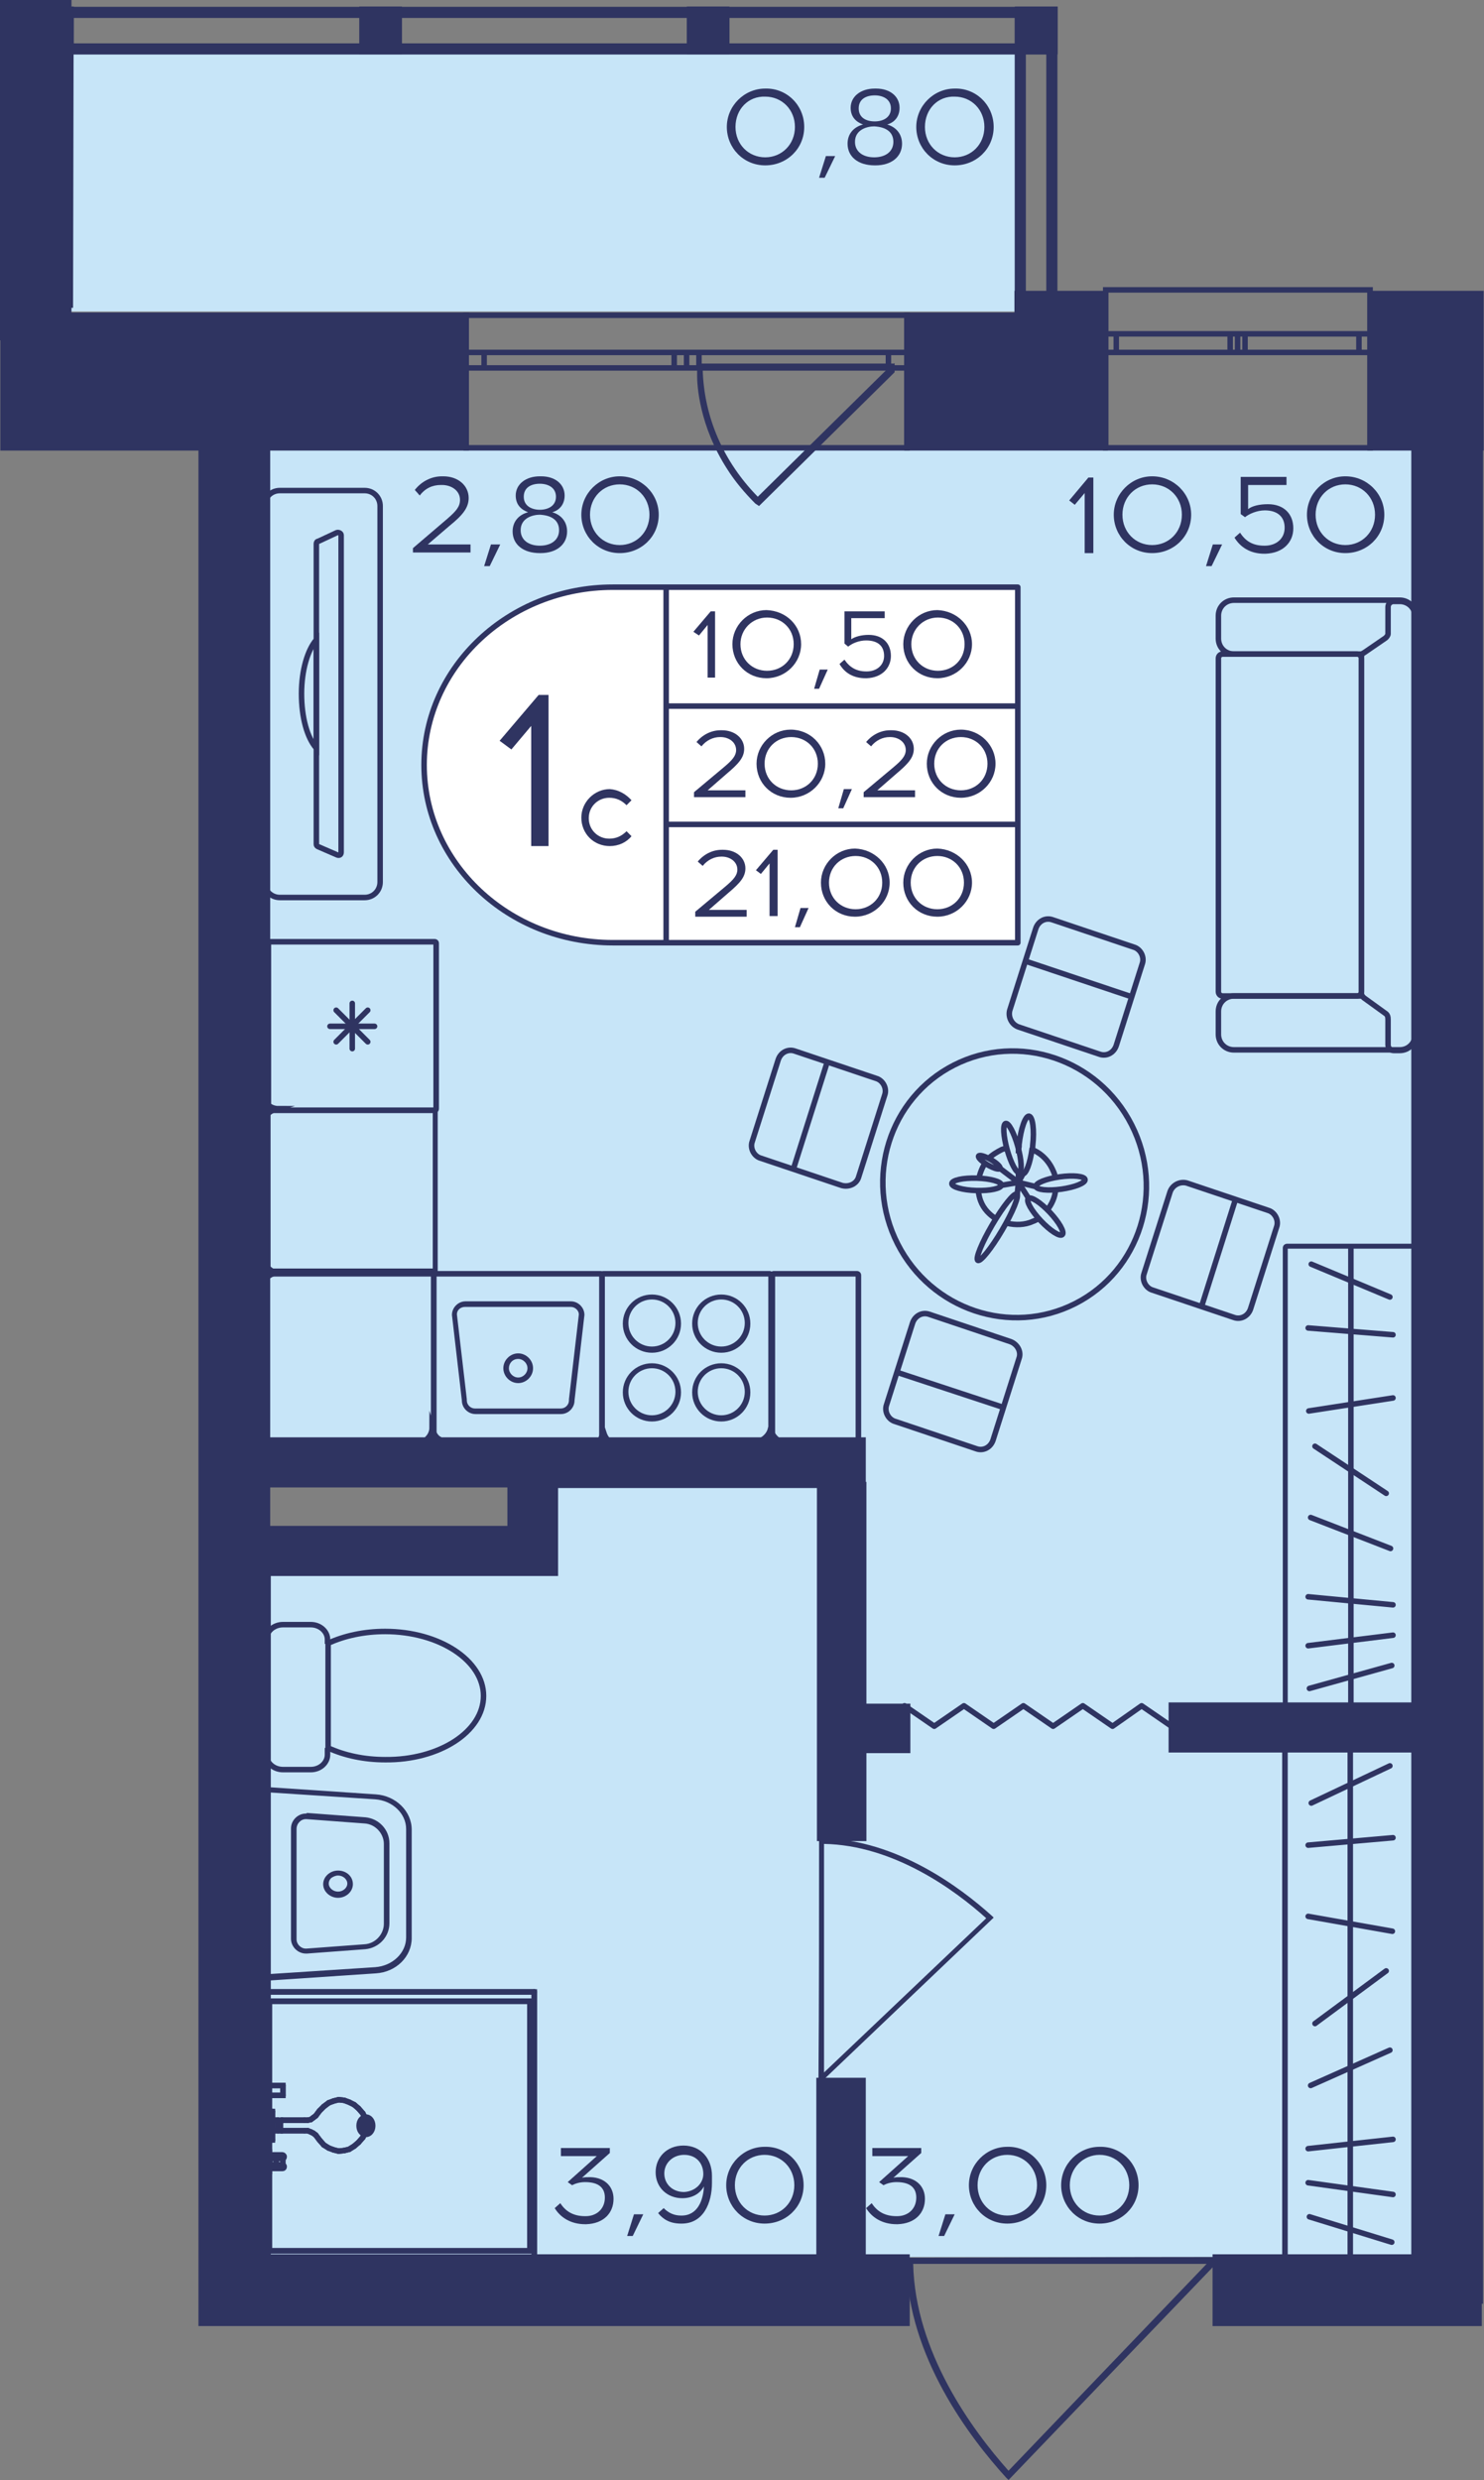 <?xml version="1.0" encoding="utf-8"?>
<!-- Generator: Adobe Illustrator 22.1.0, SVG Export Plug-In . SVG Version: 6.00 Build 0)  -->
<svg version="1.1" id="Слой_1" xmlns="http://www.w3.org/2000/svg" xmlns:xlink="http://www.w3.org/1999/xlink" x="0px" y="0px"
	 viewBox="0 0 239.7 400.4" style="enable-background:new 0 0 239.7 400.4;" xml:space="preserve">
<rect x="0" y="0" width="239.7" height="400.4" fill="#808080" stroke="none"/>
<path style="fill:#C7E5F8;" d="M39.6,364.4h188.8c0-97.4,0-194.7,0-292.1c-62.9,0-125.9,0-188.8,0c0,54.5,0,109,0,163.5
	c15.4,0.1,30.9,0.2,46.3,0.3c0,4.7,0,9.5,0,14.2c-15.4,0-30.9,0-46.3,0C39.6,288.4,39.6,326.4,39.6,364.4z"/>
<rect x="7.3" y="7.3" style="fill:#C7E5F8;" width="157.6" height="43"/>
<g>
	<path style="fill:none;stroke:#2F3461;stroke-width:0.89;stroke-miterlimit:10;" d="M221.3,46.8l-42.7,0v25.5l42.7,0V46.8z
		 M178.5,46.8l42.7,0 M178.5,72.3l42.7,0 M178.5,53.9h1.8v3h-1.8V53.9z M199.9,56.9h-1.2v-3h1.2V56.9z M180.3,53.9h18.4v3h-18.4
		V53.9z M199.9,53.9h1.2v3h-1.2V53.9z M221.3,56.9h-1.8v-3h1.8V56.9z M201.1,53.9h18.4v3h-18.4V53.9z M178.5,53.9h1.8 M180.3,53.9v3
		 M180.3,56.9h-1.8 M199.9,56.9h-1.2 M198.7,56.9v-3 M198.7,53.9h1.2 M180.3,53.9h18.4 M198.7,56.9h-18.4 M199.9,53.9h1.2
		 M201.1,53.9v3 M201.1,56.9h-1.2 M221.3,56.9h-1.8 M219.5,56.9v-3 M219.5,53.9h1.8 M201.1,53.9h18.4 M219.5,56.9h-18.4"/>
</g>
<g>
	<path style="fill:none;stroke:#2F3461;stroke-width:0.89;stroke-miterlimit:10;" d="M146.5,50.9l-71.2,0v21.4h71.2V50.9z
		 M75.2,50.9l71.2,0 M75.2,72.3h71.2 M75.2,56.9h3v2.5h-3V56.9z M110.9,59.4h-2v-2.5h2V59.4z M78.2,56.9h30.7v2.5H78.2V56.9z
		 M110.9,56.9h2v2.5h-2V56.9z M146.5,59.4h-3v-2.5h3V59.4z M112.9,56.9h30.6v2.5l-30.6,0V56.9z M75.2,56.9h3 M78.2,56.9v2.5
		 M78.2,59.4h-3 M110.9,59.4h-2 M108.9,59.4v-2.5 M108.9,56.9h2 M78.2,56.9h30.7 M108.9,59.4H78.2 M110.9,56.9h2 M112.9,56.9v2.5
		 M112.9,59.4h-2 M146.5,59.4h-3 M143.5,59.4v-2.5 M143.5,56.9h3 M112.9,56.9h30.6 M143.5,59.4l-30.6,0"/>
</g>
<g>
	
		<rect x="163.8" y="1.1" transform="matrix(-1 -3.384465e-07 3.384465e-07 -1 334.633 9.849)" style="fill:#2F3461;" width="6.9" height="7.7"/>
	
		<rect x="5" y="1.1" transform="matrix(-1 -3.384455e-07 3.384455e-07 -1 16.924 9.849)" style="fill:#2F3461;" width="6.9" height="7.7"/>
	
		<rect x="57.9" y="1.1" transform="matrix(-1 -3.384447e-07 3.384447e-07 -1 122.827 9.849)" style="fill:#2F3461;" width="6.9" height="7.7"/>
	
		<rect x="110.9" y="1.1" transform="matrix(-1 -3.384456e-07 3.384456e-07 -1 228.73 9.849)" style="fill:#2F3461;" width="6.9" height="7.7"/>
	<g>
		<path style="fill:#2F3461;" d="M169,2.9l0,45h-3.3l0-45H169 M170.8,1.1h-6.9l0,48.6h6.9L170.8,1.1L170.8,1.1z"/>
	</g>
	<g>
		<path style="fill:#2F3461;" d="M10.1,2.9l0,45H6.7l0-45H10.1 M11.9,1.1H4.9l0,48.6h6.9L11.9,1.1L11.9,1.1z"/>
	</g>
	<g>
		<path style="fill:#2F3461;" d="M6.8,2.9l162.2,0V7L6.8,7V2.9 M5,1.1v7.7l165.8,0V1.1L5,1.1L5,1.1z"/>
	</g>
</g>
<polyline style="fill:none;stroke:#2F3461;stroke-width:0.89;stroke-linecap:round;stroke-linejoin:round;stroke-miterlimit:10;" points="
	189.2,278.7 184.4,275.4 179.7,278.7 174.9,275.4 170.1,278.7 165.3,275.4 160.5,278.7 155.7,275.4 150.9,278.7 146.1,275.4 "/>
<path style="fill:#2F3461;" d="M146.3,364.5c0,0.3,0,0.6,0,1h0.1c0.3,15,10.2,28,16.1,34.5l0.4,0.4l33.5-34.9h0.2c0-0.4,0-0.8,0-1.1
	C179.8,364.4,163,364.5,146.3,364.5z M194.9,365.5l-32,33.4c-5.8-6.5-15.1-19.1-15.4-33.4L194.9,365.5z"/>
<path style="fill:#2F3461;" d="M132.3,296.7c0.3,0,0.5,0,0.8,0v0.1c11.8,0.3,22,7.9,27.1,12.5l0.3,0.3l-27.4,26.1v0.2
	c-0.3,0-0.6,0-0.9,0C132.3,322.8,132.3,309.8,132.3,296.7z M133.1,334.6l26.2-24.9c-5.1-4.6-15-11.8-26.2-12L133.1,334.6z"/>
<path style="fill:#2F3461;" d="M122,81.3c-1.7-1.7-3.3-3.6-4.5-5.5c-4.6-7.1-4.9-13.7-4.9-15.1c0-0.9,0-1.5,0-2c0.3,0,0.6,0,0.9,0
	h30.9l0.1-0.1c0,0.5,0,1,0,1.5l-21.9,21.6L122,81.3z M143.3,59.6h-29.8c0.2,7.8,3.4,15,8.9,20.6L143.3,59.6z"/>
<g>
	<path style="fill:none;stroke:#2F3461;stroke-width:0.89;stroke-miterlimit:10;" d="M228.6,103.1v-3.7c0-1.4-1.1-2.5-2.5-2.5h-1
		l-25.8,0c-1.4,0-2.5,1.1-2.5,2.5v3.7c0,1.4,1.1,2.5,2.5,2.5h20.8"/>
	<path style="fill:none;stroke:#2F3461;stroke-width:0.89;stroke-miterlimit:10;" d="M228.6,163.3v3.7c0,1.4-1.1,2.5-2.5,2.5h-1
		h-25.8c-1.4,0-2.5-1.1-2.5-2.5v-3.7c0-1.4,1.1-2.5,2.5-2.5H220"/>
	<path style="fill:none;stroke:#2F3461;stroke-width:0.89;stroke-miterlimit:10;" d="M196.8,160.1l0-53.8c0-0.4,0.3-0.7,0.7-0.7
		l21.7,0c0.4,0,0.7,0.3,0.7,0.7l0,53.8c0,0.4-0.3,0.7-0.7,0.7h-21.7C197.1,160.8,196.8,160.5,196.8,160.1z"/>
	<path style="fill:none;stroke:#2F3461;stroke-width:0.89;stroke-miterlimit:10;" d="M223.9,163.7l-3.6-2.6
		c-0.2-0.2-0.4-0.4-0.4-0.7l0-54.3c0-0.3,0.1-0.6,0.4-0.7l3.5-2.4c0.2-0.2,0.4-0.4,0.4-0.7v-4.3c0-0.5,0.4-0.9,0.9-0.9h1
		c1.4,0,2.5,1.1,2.5,2.5l0,67.5c0,1.4-1.1,2.5-2.5,2.5h-1c-0.5,0-0.9-0.4-0.9-0.9v-4.1C224.2,164.1,224.1,163.9,223.9,163.7z"/>
</g>
<g>
	<path style="fill:none;stroke:#2F3461;stroke-width:0.89;stroke-miterlimit:10;" d="M45.2,144.9h13.7c1.4,0,2.5-1.1,2.5-2.5
		l0-60.7c0-1.4-1.1-2.5-2.5-2.5l-13.7,0c-1.4,0-2.5,1.1-2.5,2.5l0,60.7C42.7,143.8,43.8,144.9,45.2,144.9z M51.1,87.8
		c0-0.2,0.1-0.4,0.3-0.4l3-1.4c0.3-0.1,0.7,0.1,0.7,0.4c0,2.2,0,8.9,0,16.9l0,17.4c0,8,0,14.8,0,16.9c0,0.4-0.3,0.6-0.7,0.4l-3-1.3
		c-0.2-0.1-0.3-0.2-0.3-0.4L51.1,87.8z"/>
	<g>
		<path style="fill:none;stroke:#2F3461;stroke-width:0.89;stroke-miterlimit:10;" d="M48.7,112c0-3.8,1-7.1,2.4-8.7l0,17.5
			C49.6,119.1,48.7,115.8,48.7,112z"/>
	</g>
</g>
<g>
	<g>
		<g>
			<path style="fill:#2F3461;" d="M228.3,201.6V275H208v-73.4H228.3 M228.5,200.8h-20.6c-0.4,0-0.7,0.3-0.7,0.7v73.7
				c0,0.4,0.3,0.7,0.7,0.7h20.6c0.4,0,0.7-0.3,0.7-0.7v-73.7C229.2,201.1,228.9,200.8,228.5,200.8L228.5,200.8z"/>
		</g>
	</g>
	<line style="fill:none;stroke:#2F3461;stroke-width:0.89;stroke-miterlimit:10;" x1="218.2" y1="201.1" x2="218.2" y2="275.7"/>
	
		<line style="fill:none;stroke:#2F3461;stroke-width:0.89;stroke-linecap:round;stroke-miterlimit:10;" x1="211.3" y1="214.4" x2="225" y2="215.5"/>
	
		<line style="fill:none;stroke:#2F3461;stroke-width:0.89;stroke-linecap:round;stroke-miterlimit:10;" x1="211.4" y1="227.8" x2="225" y2="225.7"/>
	
		<line style="fill:none;stroke:#2F3461;stroke-width:0.89;stroke-linecap:round;stroke-miterlimit:10;" x1="211.5" y1="272.6" x2="224.8" y2="268.9"/>
	
		<line style="fill:none;stroke:#2F3461;stroke-width:0.89;stroke-linecap:round;stroke-miterlimit:10;" x1="212.4" y1="233.5" x2="223.9" y2="241.1"/>
	
		<line style="fill:none;stroke:#2F3461;stroke-width:0.89;stroke-linecap:round;stroke-miterlimit:10;" x1="211.7" y1="245" x2="224.6" y2="250"/>
	
		<line style="fill:none;stroke:#2F3461;stroke-width:0.89;stroke-linecap:round;stroke-miterlimit:10;" x1="211.3" y1="257.8" x2="225" y2="259.1"/>
	
		<line style="fill:none;stroke:#2F3461;stroke-width:0.89;stroke-linecap:round;stroke-miterlimit:10;" x1="211.3" y1="265.7" x2="225" y2="264"/>
	
		<line style="fill:none;stroke:#2F3461;stroke-width:0.89;stroke-linecap:round;stroke-miterlimit:10;" x1="211.8" y1="204.1" x2="224.5" y2="209.4"/>
</g>
<g>
	
		<ellipse transform="matrix(0.891 -0.454 0.454 0.891 -68.956 95.261)" style="fill:none;stroke:#2F3461;stroke-width:0.89;stroke-miterlimit:10;" cx="163.9" cy="191.2" rx="21.2" ry="21.6"/>
	<g>
		<g>
			<path style="fill:none;stroke:#2F3461;stroke-width:0.89;stroke-miterlimit:10;" d="M164.5,165.8l13.1,4.4
				c1.1,0.4,2.3-0.2,2.7-1.4l4.2-13.2c0.4-1.1-0.3-2.4-1.4-2.7l-13.1-4.4c-1.1-0.4-2.3,0.2-2.7,1.4l-4.2,13.2
				C162.8,164.2,163.4,165.4,164.5,165.8z"/>
			<line style="fill:none;stroke:#2F3461;stroke-width:0.89;stroke-miterlimit:10;" x1="183" y1="161" x2="165.4" y2="155.1"/>
		</g>
	</g>
	<g>
		<g>
			<path style="fill:none;stroke:#2F3461;stroke-width:0.89;stroke-miterlimit:10;" d="M163.2,216.6l-13.1-4.4
				c-1.1-0.4-2.3,0.2-2.7,1.4l-4.2,13.2c-0.4,1.1,0.3,2.4,1.4,2.7l13.1,4.4c1.1,0.4,2.3-0.2,2.7-1.4l4.2-13.2
				C165,218.2,164.3,217,163.2,216.6z"/>
			
				<line style="fill:none;stroke:#2F3461;stroke-width:0.89;stroke-miterlimit:10;" x1="144.7" y1="221.5" x2="162.3" y2="227.3"/>
		</g>
	</g>
	<g>
		<g>
			<path style="fill:none;stroke:#2F3461;stroke-width:0.89;stroke-miterlimit:10;" d="M138.7,190l4.2-13.2
				c0.4-1.1-0.3-2.4-1.4-2.7l-13.1-4.4c-1.1-0.4-2.3,0.2-2.7,1.4l-4.2,13.2c-0.4,1.1,0.3,2.4,1.4,2.7l13.1,4.4
				C137.2,191.7,138.4,191.1,138.7,190z"/>
			
				<line style="fill:none;stroke:#2F3461;stroke-width:0.89;stroke-miterlimit:10;" x1="133.7" y1="171.2" x2="128.1" y2="188.9"/>
		</g>
	</g>
	<g>
		<g>
			<path style="fill:none;stroke:#2F3461;stroke-width:0.89;stroke-miterlimit:10;" d="M189,192.4l-4.2,13.2
				c-0.4,1.1,0.3,2.4,1.4,2.7l13.1,4.4c1.1,0.4,2.3-0.2,2.7-1.4l4.2-13.2c0.4-1.1-0.3-2.4-1.4-2.7l-13.1-4.4
				C190.6,190.7,189.4,191.3,189,192.4z"/>
			<line style="fill:none;stroke:#2F3461;stroke-width:0.89;stroke-miterlimit:10;" x1="194" y1="211.2" x2="199.6" y2="193.5"/>
		</g>
	</g>
</g>
<g>
	<path style="fill:none;stroke:#2F3461;stroke-width:0.89;stroke-miterlimit:10;" d="M169.2,195.3c0.7-0.9,1.2-2,1.3-3.2"/>
	<path style="fill:none;stroke:#2F3461;stroke-width:0.89;stroke-miterlimit:10;" d="M167.8,196.7L167.8,196.7
		c-0.3,0.2-0.7,0.4-1,0.5c-1.3,0.6-2.8,0.6-4.1,0.3"/>
	<path style="fill:none;stroke:#2F3461;stroke-width:0.89;stroke-miterlimit:10;" d="M158.1,190.3c0.2-0.9,0.5-1.7,1-2.5l0,0"/>
	<path style="fill:none;stroke:#2F3461;stroke-width:0.89;stroke-miterlimit:10;" d="M164.3,185.1c0.1,0,0.2,0,0.3,0"/>
	<path style="fill:none;stroke:#2F3461;stroke-width:0.89;stroke-miterlimit:10;" d="M170.5,190.2c-0.1-0.4-0.2-0.8-0.4-1.2
		c-0.7-1.6-1.9-2.8-3.4-3.4"/>
	<path style="fill:none;stroke:#2F3461;stroke-width:0.89;stroke-miterlimit:10;" d="M162.4,185.4c-0.2,0.1-0.4,0.1-0.6,0.2
		c-0.8,0.4-1.6,0.9-2.2,1.5"/>
	<path style="fill:none;stroke:#2F3461;stroke-width:0.89;stroke-miterlimit:10;" d="M158,192.3c0.1,0.5,0.2,1.1,0.4,1.6
		c0.5,1.3,1.4,2.2,2.5,2.9"/>
	<g>
		<path style="fill:none;stroke:#2F3461;stroke-width:0.89;stroke-miterlimit:10;" d="M164.5,186.2c0-0.3,0-0.7,0.1-1.1
			c0-0.1,0-0.2,0-0.3c0.3-2.6,1-4.6,1.6-4.6c0.6,0.1,0.9,2.2,0.6,4.8c0,0.2,0,0.3-0.1,0.5c-0.3,2.3-1,4.1-1.5,4
			c-0.1,0-0.2-0.1-0.3-0.2c-0.1-0.1-0.2-0.3-0.2-0.6"/>
		
			<ellipse transform="matrix(0.964 -0.268 0.268 0.964 -43.644 50.501)" style="fill:none;stroke:#2F3461;stroke-width:0.89;stroke-miterlimit:10;" cx="163.4" cy="185.3" rx="0.9" ry="4.1"/>
		
			<ellipse transform="matrix(0.503 -0.864 0.864 0.503 -82.806 231.386)" style="fill:none;stroke:#2F3461;stroke-width:0.89;stroke-miterlimit:10;" cx="159.9" cy="187.7" rx="0.5" ry="2"/>
		
			<ellipse transform="matrix(0.507 -0.862 0.862 0.507 -91.44 236.523)" style="fill:none;stroke:#2F3461;stroke-width:0.89;stroke-miterlimit:10;" cx="161.1" cy="198.2" rx="6.2" ry="0.9"/>
		
			<ellipse transform="matrix(2.972692e-02 -1 1 2.972692e-02 -38.239 343.124)" style="fill:none;stroke:#2F3461;stroke-width:0.89;stroke-miterlimit:10;" cx="157.6" cy="191.3" rx="1" ry="4"/>
		
			<ellipse transform="matrix(0.99 -0.139 0.139 0.99 -24.848 25.617)" style="fill:none;stroke:#2F3461;stroke-width:0.89;stroke-miterlimit:10;" cx="171.3" cy="191.1" rx="4" ry="1"/>
		
			<ellipse transform="matrix(0.728 -0.686 0.686 0.728 -88.704 169.307)" style="fill:none;stroke:#2F3461;stroke-width:0.89;stroke-miterlimit:10;" cx="168.8" cy="196.3" rx="1" ry="4"/>
		
			<polyline style="fill:none;stroke:#2F3461;stroke-width:0.89;stroke-linecap:round;stroke-linejoin:round;stroke-miterlimit:10;" points="
			167.4,191.6 164.5,190.9 165.2,189.6 		"/>
		
			<polyline style="fill:none;stroke:#2F3461;stroke-width:0.89;stroke-linecap:round;stroke-linejoin:round;stroke-miterlimit:10;" points="
			164.5,189.2 164.5,190.9 166.1,193.4 		"/>
		
			<polyline style="fill:none;stroke:#2F3461;stroke-width:0.89;stroke-linecap:round;stroke-linejoin:round;stroke-miterlimit:10;" points="
			164.3,192.9 164.5,190.9 161.6,191.4 		"/>
		<line style="fill:none;stroke:#2F3461;stroke-width:0.89;stroke-miterlimit:10;" x1="164.5" y1="190.9" x2="161.6" y2="188.7"/>
	</g>
	<polygon style="fill:#2F3461;" points="165,189.4 164.5,189.2 164.5,190.6 165.1,189.8 	"/>
</g>
<g>
	<g>
		<g>
			<path style="fill:#2F3461;" d="M228.2,282.3v82.5H208v-82.5H228.2 M228.4,281.4h-20.6c-0.4,0-0.7,0.3-0.7,0.7V365
				c0,0.4,0.3,0.7,0.7,0.7h20.6c0.4,0,0.7-0.3,0.7-0.7v-82.9C229.1,281.7,228.8,281.4,228.4,281.4L228.4,281.4z"/>
		</g>
	</g>
	<line style="fill:none;stroke:#2F3461;stroke-width:0.89;stroke-miterlimit:10;" x1="218.1" y1="281.7" x2="218.1" y2="365.4"/>
	
		<line style="fill:none;stroke:#2F3461;stroke-width:0.89;stroke-linecap:round;stroke-miterlimit:10;" x1="225" y1="296.7" x2="211.3" y2="297.9"/>
	
		<line style="fill:none;stroke:#2F3461;stroke-width:0.89;stroke-linecap:round;stroke-miterlimit:10;" x1="224.9" y1="311.8" x2="211.3" y2="309.4"/>
	
		<line style="fill:none;stroke:#2F3461;stroke-width:0.89;stroke-linecap:round;stroke-miterlimit:10;" x1="224.8" y1="362" x2="211.5" y2="357.9"/>
	
		<line style="fill:none;stroke:#2F3461;stroke-width:0.89;stroke-linecap:round;stroke-miterlimit:10;" x1="223.9" y1="318.2" x2="212.4" y2="326.7"/>
	
		<line style="fill:none;stroke:#2F3461;stroke-width:0.89;stroke-linecap:round;stroke-miterlimit:10;" x1="224.5" y1="331" x2="211.7" y2="336.7"/>
	
		<line style="fill:none;stroke:#2F3461;stroke-width:0.89;stroke-linecap:round;stroke-miterlimit:10;" x1="225" y1="345.4" x2="211.3" y2="346.9"/>
	
		<line style="fill:none;stroke:#2F3461;stroke-width:0.89;stroke-linecap:round;stroke-miterlimit:10;" x1="225" y1="354.3" x2="211.3" y2="352.4"/>
	
		<line style="fill:none;stroke:#2F3461;stroke-width:0.89;stroke-linecap:round;stroke-miterlimit:10;" x1="224.5" y1="285.1" x2="211.8" y2="291.1"/>
</g>
<g>
	<path style="fill:#2F3461;" d="M69.7,206.1v26.2H43.3v-26.2H69.7 M69.9,205.2H43.1c-0.4,0-0.7,0.3-0.7,0.7v26.6
		c0,0.4,0.3,0.7,0.7,0.7h26.7c0.4,0,0.7-0.3,0.7-0.7v-26.6C70.6,205.5,70.3,205.2,69.9,205.2L69.9,205.2z"/>
</g>
<g>
	<path style="fill:#2F3461;" d="M138.2,206.1l0,26.2h-13v-26.2H138.2 M138.4,205.2H125c-0.4,0-0.7,0.3-0.7,0.7v26.6
		c0,0.4,0.3,0.7,0.7,0.7h13.4c0.4,0,0.7-0.3,0.7-0.7l0-26.6C139.1,205.5,138.8,205.2,138.4,205.2L138.4,205.2z"/>
</g>
<g>
	<g>
		<path style="fill:#2F3461;" d="M96.8,206.1v26.2H70.5v-26.2H96.8 M97,205.2H70.3c-0.4,0-0.7,0.3-0.7,0.7v26.6
			c0,0.4,0.3,0.7,0.7,0.7H97c0.4,0,0.7-0.3,0.7-0.7v-26.6C97.7,205.5,97.4,205.2,97,205.2L97,205.2z"/>
	</g>
	<g>
		<path style="fill:#2F3461;" d="M92.2,211c0.7,0,1.3,0.6,1.3,1.2l-1.6,13.7l0,0.1v0.1c0,0.7-0.6,1.3-1.3,1.3H76.7
			c-0.7,0-1.3-0.6-1.3-1.3V226l0-0.1l-1.6-13.7c0-0.7,0.6-1.2,1.3-1.2H92.2 M92.2,210.1h-17c-1.2,0-2.2,1-2.2,2.2l1.6,13.8
			c0,1.2,1,2.2,2.2,2.2h13.8c1.2,0,2.2-1,2.2-2.2l1.6-13.8C94.4,211.1,93.4,210.1,92.2,210.1L92.2,210.1z"/>
	</g>
	<g>
		<path style="fill:#2F3461;" d="M83.7,219.4c0.8,0,1.5,0.7,1.5,1.5c0,0.8-0.7,1.5-1.5,1.5s-1.5-0.7-1.5-1.5
			C82.2,220.1,82.8,219.4,83.7,219.4 M83.7,218.5c-1.3,0-2.4,1.1-2.4,2.4s1.1,2.4,2.4,2.4s2.4-1.1,2.4-2.4S85,218.5,83.7,218.5
			L83.7,218.5z"/>
	</g>
</g>
<g>
	<g>
		<path style="fill:#2F3461;" d="M124.1,206.1v26.2H97.7v-26.2H124.1 M124.3,205.2H97.5c-0.4,0-0.7,0.3-0.7,0.7v26.6
			c0,0.4,0.3,0.7,0.7,0.7h26.7c0.4,0,0.7-0.3,0.7-0.7v-26.6C125,205.5,124.6,205.2,124.3,205.2L124.3,205.2z"/>
	</g>
	<g>
		<g>
			<path style="fill:#2F3461;" d="M105.3,220.9c2.1,0,3.8,1.7,3.8,3.8s-1.7,3.8-3.8,3.8c-2.1,0-3.8-1.7-3.8-3.8
				S103.2,220.9,105.3,220.9 M105.3,220.1c-2.6,0-4.7,2.1-4.7,4.7s2.1,4.7,4.7,4.7c2.6,0,4.7-2.1,4.7-4.7S107.9,220.1,105.3,220.1
				L105.3,220.1z"/>
		</g>
		<g>
			<path style="fill:#2F3461;" d="M116.5,209.8c2.1,0,3.8,1.7,3.8,3.8s-1.7,3.8-3.8,3.8s-3.8-1.7-3.8-3.8S114.4,209.8,116.5,209.8
				 M116.5,209c-2.6,0-4.7,2.1-4.7,4.7s2.1,4.7,4.7,4.7s4.7-2.1,4.7-4.7S119.1,209,116.5,209L116.5,209z"/>
		</g>
		<g>
			<path style="fill:#2F3461;" d="M116.5,220.9c2.1,0,3.8,1.7,3.8,3.8s-1.7,3.8-3.8,3.8s-3.8-1.7-3.8-3.8S114.4,220.9,116.5,220.9
				 M116.5,220.1c-2.6,0-4.7,2.1-4.7,4.7s2.1,4.7,4.7,4.7s4.7-2.1,4.7-4.7S119.1,220.1,116.5,220.1L116.5,220.1z"/>
		</g>
		<g>
			<path style="fill:#2F3461;" d="M105.3,209.8c2.1,0,3.8,1.7,3.8,3.8s-1.7,3.8-3.8,3.8c-2.1,0-3.8-1.7-3.8-3.8
				S103.2,209.8,105.3,209.8 M105.3,209c-2.6,0-4.7,2.1-4.7,4.7s2.1,4.7,4.7,4.7c2.6,0,4.7-2.1,4.7-4.7S107.9,209,105.3,209
				L105.3,209z"/>
		</g>
	</g>
</g>
<g>
	<path style="fill:#2F3461;" d="M69.9,179.7v25.1H43.7v-25.1H69.9 M70.2,178.9H43.3c-0.3,0-0.6,0.3-0.6,0.6v25.7
		c0,0.3,0.3,0.6,0.6,0.6h26.8c0.3,0,0.6-0.3,0.6-0.6v-25.7C70.8,179.1,70.5,178.9,70.2,178.9L70.2,178.9z"/>
</g>
<g>
	<g>
		<path style="fill:#2F3461;" d="M70,152.5v26.3H43.8v-26.3H70 M70.2,151.6H43.6c-0.4,0-0.7,0.3-0.7,0.7V179c0,0.4,0.3,0.7,0.7,0.7
			h26.6c0.4,0,0.7-0.3,0.7-0.7v-26.7C70.9,151.9,70.6,151.6,70.2,151.6L70.2,151.6z"/>
	</g>
	<g>
		
			<line style="fill:none;stroke:#2F3461;stroke-width:0.89;stroke-linecap:round;stroke-miterlimit:10;" x1="53.3" y1="165.7" x2="60.5" y2="165.7"/>
		
			<line style="fill:none;stroke:#2F3461;stroke-width:0.89;stroke-linecap:round;stroke-miterlimit:10;" x1="54.3" y1="163.1" x2="59.4" y2="168.2"/>
		
			<line style="fill:none;stroke:#2F3461;stroke-width:0.89;stroke-linecap:round;stroke-miterlimit:10;" x1="56.9" y1="162" x2="56.9" y2="169.3"/>
		
			<line style="fill:none;stroke:#2F3461;stroke-width:0.89;stroke-linecap:round;stroke-miterlimit:10;" x1="59.4" y1="163.1" x2="54.3" y2="168.2"/>
	</g>
</g>
<g>
	<polygon style="fill:#2F3461;stroke:#2F3461;stroke-width:0.89;stroke-miterlimit:10;" points="164.3,50.9 146.5,50.9 
		146.5,72.3 164.3,72.3 175,72.3 178.5,72.3 178.5,47.4 164.3,47.4 	"/>
	<polygon style="fill:#2F3461;stroke:#2F3461;stroke-width:0.89;stroke-miterlimit:10;" points="239.2,47.4 221.3,47.4 
		221.3,72.3 228.4,72.3 228.4,275.3 189.2,275.3 189.2,282.5 228.4,282.5 228.4,364.4 196.3,364.4 196.3,375.1 238.9,375.1 
		238.9,371.5 239.1,371.5 239.1,72.3 239.2,72.3 	"/>
	<path style="fill:#2F3461;stroke:#2F3461;stroke-width:0.89;stroke-miterlimit:10;" d="M139.4,239.7v-3.6v-3.6h-13.7
		c-0.2-0.1-0.3-0.2-0.5-0.4c-0.7-0.7-0.7-1.6-0.7-1.7c0,0.3-0.2,1.1-0.9,1.7c-0.2,0.2-0.4,0.3-0.6,0.4H98.2
		c-0.6-0.6-0.7-1.3-0.8-1.6c0,0.1,0,0.9-0.5,1.6H71.2c-0.2-0.1-0.3-0.2-0.5-0.3c-0.7-0.6-0.8-1.4-0.9-1.7c0,0.1,0,1-0.7,1.7
		c-0.1,0.1-0.2,0.2-0.3,0.3H43.2v-26.3c0.7-0.7,1.6-0.7,1.7-0.7c-0.3,0-1.1-0.2-1.7-0.9c0,0,0,0,0-0.1v-24.5c0,0,0,0,0-0.1
		c0.6-0.7,1.4-0.8,1.7-0.9c-0.1,0-1,0-1.7-0.7V72.3h32.1V50.9H11.1V0.4H0.4v54.1h0.1v17.8h32v292.1v3.6v7.1h114v-10.7h-7.1v-28.5
		h-7.1v28.5h-89V254h39.2h3.6h3.6v-14.2h42.7v57h7.1v-14.2h7.1v-7.1h-7.1V239.7z M82.4,246.8H43.2v-7.1h39.2V246.8z"/>
</g>
<g>
	<g>
		<path style="fill:#2F3461;" d="M54.6,302.8c0.8,0,1.5,0.6,1.5,1.3s-0.7,1.3-1.5,1.3s-1.5-0.6-1.5-1.3c0-0.3,0.1-0.6,0.4-0.9
			C53.8,303,54.2,302.8,54.6,302.8 M54.6,302c-1.3,0-2.4,1-2.4,2.2c0,1.2,1.1,2.2,2.4,2.2c1.3,0,2.4-1,2.4-2.2
			C57,302.9,55.9,302,54.6,302L54.6,302z"/>
	</g>
	<g>
		<path style="fill:#2F3461;" d="M43.7,289.4l16.9,1.1c2.8,0.2,5,2.3,5,4.8l0,17.5c0,2.5-2.2,4.6-5,4.8l-16.9,1.1L43.7,289.4
			 M42.8,288.5l0,31.3l17.9-1.2c3.3-0.2,5.8-2.7,5.8-5.7l0-17.5c0-3-2.6-5.5-5.8-5.7L42.8,288.5L42.8,288.5z"/>
	</g>
	<g>
		<path style="fill:#2F3461;" d="M49.4,293.7L49.4,293.7c0,0,0.1,0,0.1,0l9.4,0.7c1.7,0.1,3.1,1.6,3.1,3.3v12.9
			c0,1.7-1.4,3.2-3.1,3.3l-9.4,0.7c0,0-0.1,0-0.1,0c-0.8,0-1.5-0.7-1.5-1.5v-17.8C47.9,294.4,48.6,293.7,49.4,293.7 M49.4,292.8
			c-1.3,0-2.4,1.1-2.4,2.4V313c0,1.3,1.1,2.4,2.4,2.4c0.1,0,0.1,0,0.2,0l9.4-0.7c2.2-0.2,3.9-2,3.9-4.2v-12.9c0-2.2-1.7-4-3.9-4.2
			l-9.4-0.7C49.5,292.8,49.4,292.8,49.4,292.8L49.4,292.8z"/>
	</g>
</g>
<g>
	<g>
		<path style="fill:none;stroke:#2F3461;stroke-width:0.89;stroke-miterlimit:10;" d="M52.9,265.4v-0.7c0-1.3-1.2-2.4-2.7-2.4
			h-4.5c-1.5,0-2.7,1.1-2.7,2.4v18.6c0,1.3,1.2,2.4,2.7,2.4h4.5c1.5,0,2.7-1.1,2.7-2.4v-1.1"/>
	</g>
	<g>
		<path style="fill:none;stroke:#2F3461;stroke-width:0.89;stroke-miterlimit:10;" d="M78.1,273.8c0-5.7-7.1-10.4-15.9-10.4
			c-3.4,0-6.6,0.7-9.2,1.9v16.9c2.6,1.2,5.8,1.9,9.2,1.9C70.9,284.2,78.1,279.6,78.1,273.8z"/>
	</g>
</g>
<g>
	<polyline style="fill:none;stroke:#2F3461;stroke-width:0.89;stroke-miterlimit:10;" points="42.9,364.9 86.3,364.9 86.3,321.6 
		42.9,321.6 42.9,364.9 	"/>
	<path style="fill:none;stroke:#2F3461;stroke-width:0.89;stroke-miterlimit:10;" d="M42.6,321.6l0,43.2c0,0.2,0.1,0.3,0.2,0.3
		s0.2-0.1,0.2-0.3l0-43.2c0-0.2-0.1-0.3-0.2-0.3C42.7,321.3,42.6,321.4,42.6,321.6z"/>
	
		<line style="fill:none;stroke:#2F3461;stroke-width:0.89;stroke-linecap:round;stroke-linejoin:round;" x1="86.3" y1="321.6" x2="42.9" y2="321.6"/>
	
		<line style="fill:none;stroke:#2F3461;stroke-width:0.89;stroke-linecap:round;stroke-linejoin:round;" x1="86.3" y1="364.9" x2="86.3" y2="321.6"/>
	<path style="fill:none;stroke:#2F3461;stroke-width:0.89;stroke-miterlimit:10;" d="M42.6,364.9c0,0.2,0.1,0.3,0.2,0.3l43.4,0
		c0.1,0,0.2-0.1,0.2-0.3c0-0.2-0.1-0.3-0.2-0.3l-43.4,0C42.7,364.5,42.6,364.7,42.6,364.9z"/>
	<polyline style="fill:none;stroke:#2F3461;stroke-width:0.89;stroke-miterlimit:10;" points="43.5,363.4 85.6,363.4 85.6,323.1 
		43.5,323.1 43.5,363.4 	"/>
	
		<line style="fill:none;stroke:#2F3461;stroke-width:0.89;stroke-linecap:round;stroke-linejoin:round;" x1="43.5" y1="323.1" x2="43.5" y2="363.4"/>
	
		<line style="fill:none;stroke:#2F3461;stroke-width:0.89;stroke-linecap:round;stroke-linejoin:round;" x1="85.6" y1="323.1" x2="43.5" y2="323.1"/>
	
		<line style="fill:none;stroke:#2F3461;stroke-width:0.89;stroke-linecap:round;stroke-linejoin:round;" x1="85.6" y1="363.4" x2="85.6" y2="323.1"/>
	
		<line style="fill:none;stroke:#2F3461;stroke-width:0.89;stroke-linecap:round;stroke-linejoin:round;" x1="43.5" y1="363.4" x2="85.6" y2="363.4"/>
	<polyline style="fill:none;stroke:#2F3461;stroke-width:0.89;stroke-miterlimit:10;" points="43,349.8 44.6,349.8 44.6,348.2 
		43,348.2 43,349.8 	"/>
	<path style="fill:none;stroke:#2F3461;stroke-width:0.89;stroke-miterlimit:10;" d="M43.3,347.9c-0.2,0-0.3,0.1-0.3,0.3v1.6
		c0,0.2,0.2,0.3,0.3,0.3c0.2,0,0.3-0.1,0.3-0.3l0-1.6C43.6,348,43.5,347.9,43.3,347.9C43.3,347.9,43.3,347.9,43.3,347.9z"/>
	<path style="fill:none;stroke:#2F3461;stroke-width:0.89;stroke-miterlimit:10;" d="M42.9,348.2c0,0.2,0.2,0.3,0.3,0.3h2.4
		c0.2,0,0.3-0.1,0.3-0.3c0-0.2-0.2-0.3-0.3-0.3h-2.4C43.1,347.9,42.9,348,42.9,348.2z"/>
	
		<line style="fill:none;stroke:#2F3461;stroke-width:0.89;stroke-linecap:round;stroke-linejoin:round;" x1="45.7" y1="349.8" x2="45.7" y2="348.2"/>
	<path style="fill:none;stroke:#2F3461;stroke-width:0.89;stroke-miterlimit:10;" d="M42.9,349.8c0,0.2,0.2,0.3,0.3,0.3l2.4,0
		c0.2,0,0.3-0.1,0.3-0.3c0-0.2-0.2-0.3-0.3-0.3h-2.4C43.1,349.5,42.9,349.6,42.9,349.8z"/>
	<polyline style="fill:none;stroke:#2F3461;stroke-width:0.89;stroke-miterlimit:10;" points="43.3,338.3 45.7,338.3 45.7,336.7 
		43.3,336.7 43.3,338.3 	"/>
	
		<line style="fill:none;stroke:#2F3461;stroke-width:0.89;stroke-linecap:round;stroke-linejoin:round;" x1="43.3" y1="336.7" x2="43.3" y2="338.3"/>
	
		<line style="fill:none;stroke:#2F3461;stroke-width:0.89;stroke-linecap:round;stroke-linejoin:round;" x1="45.7" y1="336.7" x2="43.3" y2="336.7"/>
	
		<line style="fill:none;stroke:#2F3461;stroke-width:0.89;stroke-linecap:round;stroke-linejoin:round;" x1="45.7" y1="338.3" x2="45.7" y2="336.7"/>
	
		<line style="fill:none;stroke:#2F3461;stroke-width:0.89;stroke-linecap:round;stroke-linejoin:round;" x1="43.3" y1="338.3" x2="45.7" y2="338.3"/>
	<polyline style="fill:none;stroke:#2F3461;stroke-width:0.89;stroke-miterlimit:10;" points="43,350.9 43.3,350.9 43.3,347.1 
		43,347.1 43,350.9 	"/>
	<path style="fill:none;stroke:#2F3461;stroke-width:0.89;stroke-miterlimit:10;" d="M42.6,347.1l0,3.7c0,0.2,0.2,0.3,0.3,0.3
		s0.3-0.1,0.3-0.3l0-3.7c0,0,0,0,0,0c0-0.2-0.1-0.3-0.3-0.3C42.8,346.8,42.6,347,42.6,347.1z"/>
	<path style="fill:none;stroke:#2F3461;stroke-width:0.89;stroke-miterlimit:10;" d="M42.6,347.2c0,0.2,0.2,0.3,0.3,0.3h0.3
		c0.2,0,0.3-0.1,0.3-0.3s-0.2-0.3-0.3-0.3H43C42.8,346.8,42.6,347,42.6,347.2z"/>
	<path style="fill:none;stroke:#2F3461;stroke-width:0.89;stroke-miterlimit:10;" d="M42.9,347.1l0,3.7c0,0.2,0.2,0.3,0.3,0.3
		c0.2,0,0.3-0.1,0.3-0.3l0-3.7c0,0,0,0,0,0c0-0.2-0.1-0.3-0.3-0.3C43.1,346.8,42.9,347,42.9,347.1z"/>
	<path style="fill:none;stroke:#2F3461;stroke-width:0.89;stroke-miterlimit:10;" d="M42.6,350.9c0,0.2,0.2,0.3,0.3,0.3h0.3
		c0.2,0,0.3-0.1,0.3-0.3c0-0.2-0.2-0.3-0.3-0.3H43C42.8,350.6,42.6,350.7,42.6,350.9z"/>
	<polyline style="fill:none;stroke:#2F3461;stroke-width:0.89;stroke-miterlimit:10;" points="43,339.4 43.3,339.4 43.3,335.6 
		43,335.6 43,339.4 	"/>
	
		<line style="fill:none;stroke:#2F3461;stroke-width:0.89;stroke-linecap:round;stroke-linejoin:round;" x1="43" y1="335.6" x2="43" y2="339.4"/>
	
		<line style="fill:none;stroke:#2F3461;stroke-width:0.89;stroke-linecap:round;stroke-linejoin:round;" x1="43.3" y1="335.6" x2="43" y2="335.6"/>
	
		<line style="fill:none;stroke:#2F3461;stroke-width:0.89;stroke-linecap:round;stroke-linejoin:round;" x1="43.3" y1="339.4" x2="43.3" y2="335.6"/>
	
		<line style="fill:none;stroke:#2F3461;stroke-width:0.89;stroke-linecap:round;stroke-linejoin:round;" x1="43" y1="339.4" x2="43.3" y2="339.4"/>
	<polyline style="fill:none;stroke:#2F3461;stroke-width:0.89;stroke-miterlimit:10;" points="45.3,343.6 45.3,343.6 45.3,343.7 
		45.3,343.8 45.3,343.8 45.4,343.9 45.4,343.9 45.4,344 45.5,344 45.5,344 45.6,344 49.2,344 49.7,344 50.2,344.2 50.6,344.4 
		51,344.7 51.6,345.5 52.3,346.3 53.1,346.8 53.9,347.1 54.7,347.3 55.6,347.2 56.4,347 57.2,346.5 57.9,345.9 58.6,345.1 
		58.8,344.7 58.9,344.4 59,344 59.1,343.6 59.1,342.8 59,342.3 58.9,341.9 58.8,341.6 58.6,341.2 57.9,340.4 57.2,339.8 56.4,339.4 
		55.6,339.1 54.7,339 53.9,339.2 53.1,339.5 52.3,340.1 51.6,340.8 51,341.6 50.6,341.9 50.2,342.2 49.7,342.3 49.2,342.3 
		45.6,342.3 45.5,342.3 45.5,342.3 45.4,342.4 45.4,342.4 45.4,342.4 45.3,342.5 45.3,342.6 45.3,342.6 45.3,342.7 45.3,342.8 
		45.3,343.6 	"/>
	
		<line style="fill:none;stroke:#2F3461;stroke-width:0.89;stroke-linecap:round;stroke-linejoin:round;" x1="45.3" y1="342.8" x2="45.3" y2="343.6"/>
	
		<line style="fill:none;stroke:#2F3461;stroke-width:0.89;stroke-linecap:round;stroke-linejoin:round;" x1="45.3" y1="342.7" x2="45.3" y2="342.8"/>
	
		<line style="fill:none;stroke:#2F3461;stroke-width:0.89;stroke-linecap:round;stroke-linejoin:round;" x1="45.3" y1="342.6" x2="45.3" y2="342.7"/>
	
		<line style="fill:none;stroke:#2F3461;stroke-width:0.89;stroke-linecap:round;stroke-linejoin:round;" x1="45.3" y1="342.6" x2="45.3" y2="342.6"/>
	
		<line style="fill:none;stroke:#2F3461;stroke-width:0.89;stroke-linecap:round;stroke-linejoin:round;" x1="45.3" y1="342.5" x2="45.3" y2="342.6"/>
	
		<line style="fill:none;stroke:#2F3461;stroke-width:0.89;stroke-linecap:round;stroke-linejoin:round;" x1="45.4" y1="342.4" x2="45.3" y2="342.5"/>
	
		<line style="fill:none;stroke:#2F3461;stroke-width:0.89;stroke-linecap:round;stroke-linejoin:round;" x1="45.4" y1="342.4" x2="45.4" y2="342.4"/>
	
		<line style="fill:none;stroke:#2F3461;stroke-width:0.89;stroke-linecap:round;stroke-linejoin:round;" x1="45.4" y1="342.4" x2="45.4" y2="342.4"/>
	
		<line style="fill:none;stroke:#2F3461;stroke-width:0.89;stroke-linecap:round;stroke-linejoin:round;" x1="45.5" y1="342.3" x2="45.4" y2="342.4"/>
	
		<line style="fill:none;stroke:#2F3461;stroke-width:0.89;stroke-linecap:round;stroke-linejoin:round;" x1="45.5" y1="342.3" x2="45.5" y2="342.3"/>
	
		<line style="fill:none;stroke:#2F3461;stroke-width:0.89;stroke-linecap:round;stroke-linejoin:round;" x1="45.6" y1="342.3" x2="45.5" y2="342.3"/>
	
		<line style="fill:none;stroke:#2F3461;stroke-width:0.89;stroke-linecap:round;stroke-linejoin:round;" x1="49.2" y1="342.3" x2="45.6" y2="342.3"/>
	
		<line style="fill:none;stroke:#2F3461;stroke-width:0.89;stroke-linecap:round;stroke-linejoin:round;" x1="49.7" y1="342.3" x2="49.2" y2="342.3"/>
	
		<line style="fill:none;stroke:#2F3461;stroke-width:0.89;stroke-linecap:round;stroke-linejoin:round;" x1="50.2" y1="342.2" x2="49.7" y2="342.3"/>
	
		<line style="fill:none;stroke:#2F3461;stroke-width:0.89;stroke-linecap:round;stroke-linejoin:round;" x1="50.6" y1="341.9" x2="50.2" y2="342.2"/>
	
		<line style="fill:none;stroke:#2F3461;stroke-width:0.89;stroke-linecap:round;stroke-linejoin:round;" x1="51" y1="341.6" x2="50.6" y2="341.9"/>
	
		<line style="fill:none;stroke:#2F3461;stroke-width:0.89;stroke-linecap:round;stroke-linejoin:round;" x1="51.6" y1="340.8" x2="51" y2="341.6"/>
	
		<line style="fill:none;stroke:#2F3461;stroke-width:0.89;stroke-linecap:round;stroke-linejoin:round;" x1="52.3" y1="340.1" x2="51.6" y2="340.8"/>
	
		<line style="fill:none;stroke:#2F3461;stroke-width:0.89;stroke-linecap:round;stroke-linejoin:round;" x1="53.1" y1="339.5" x2="52.3" y2="340.1"/>
	
		<line style="fill:none;stroke:#2F3461;stroke-width:0.89;stroke-linecap:round;stroke-linejoin:round;" x1="53.9" y1="339.2" x2="53.1" y2="339.5"/>
	
		<line style="fill:none;stroke:#2F3461;stroke-width:0.89;stroke-linecap:round;stroke-linejoin:round;" x1="54.7" y1="339" x2="53.9" y2="339.2"/>
	
		<line style="fill:none;stroke:#2F3461;stroke-width:0.89;stroke-linecap:round;stroke-linejoin:round;" x1="55.6" y1="339.1" x2="54.7" y2="339"/>
	
		<line style="fill:none;stroke:#2F3461;stroke-width:0.89;stroke-linecap:round;stroke-linejoin:round;" x1="56.4" y1="339.4" x2="55.6" y2="339.1"/>
	
		<line style="fill:none;stroke:#2F3461;stroke-width:0.89;stroke-linecap:round;stroke-linejoin:round;" x1="57.2" y1="339.8" x2="56.4" y2="339.4"/>
	
		<line style="fill:none;stroke:#2F3461;stroke-width:0.89;stroke-linecap:round;stroke-linejoin:round;" x1="57.9" y1="340.4" x2="57.2" y2="339.8"/>
	
		<line style="fill:none;stroke:#2F3461;stroke-width:0.89;stroke-linecap:round;stroke-linejoin:round;" x1="58.6" y1="341.2" x2="57.9" y2="340.4"/>
	
		<line style="fill:none;stroke:#2F3461;stroke-width:0.89;stroke-linecap:round;stroke-linejoin:round;" x1="58.8" y1="341.6" x2="58.6" y2="341.2"/>
	
		<line style="fill:none;stroke:#2F3461;stroke-width:0.89;stroke-linecap:round;stroke-linejoin:round;" x1="58.9" y1="341.9" x2="58.8" y2="341.6"/>
	
		<line style="fill:none;stroke:#2F3461;stroke-width:0.89;stroke-linecap:round;stroke-linejoin:round;" x1="59" y1="342.3" x2="58.9" y2="341.9"/>
	
		<line style="fill:none;stroke:#2F3461;stroke-width:0.89;stroke-linecap:round;stroke-linejoin:round;" x1="59.1" y1="342.8" x2="59" y2="342.3"/>
	
		<line style="fill:none;stroke:#2F3461;stroke-width:0.89;stroke-linecap:round;stroke-linejoin:round;" x1="59.1" y1="343.6" x2="59.1" y2="342.8"/>
	
		<line style="fill:none;stroke:#2F3461;stroke-width:0.89;stroke-linecap:round;stroke-linejoin:round;" x1="59" y1="344" x2="59.1" y2="343.6"/>
	
		<line style="fill:none;stroke:#2F3461;stroke-width:0.89;stroke-linecap:round;stroke-linejoin:round;" x1="58.9" y1="344.4" x2="59" y2="344"/>
	
		<line style="fill:none;stroke:#2F3461;stroke-width:0.89;stroke-linecap:round;stroke-linejoin:round;" x1="58.8" y1="344.7" x2="58.9" y2="344.4"/>
	
		<line style="fill:none;stroke:#2F3461;stroke-width:0.89;stroke-linecap:round;stroke-linejoin:round;" x1="58.6" y1="345.1" x2="58.8" y2="344.7"/>
	
		<line style="fill:none;stroke:#2F3461;stroke-width:0.89;stroke-linecap:round;stroke-linejoin:round;" x1="57.9" y1="345.9" x2="58.6" y2="345.1"/>
	
		<line style="fill:none;stroke:#2F3461;stroke-width:0.89;stroke-linecap:round;stroke-linejoin:round;" x1="57.2" y1="346.5" x2="57.9" y2="345.9"/>
	
		<line style="fill:none;stroke:#2F3461;stroke-width:0.89;stroke-linecap:round;stroke-linejoin:round;" x1="56.4" y1="347" x2="57.2" y2="346.5"/>
	
		<line style="fill:none;stroke:#2F3461;stroke-width:0.89;stroke-linecap:round;stroke-linejoin:round;" x1="55.6" y1="347.2" x2="56.4" y2="347"/>
	
		<line style="fill:none;stroke:#2F3461;stroke-width:0.89;stroke-linecap:round;stroke-linejoin:round;" x1="54.7" y1="347.3" x2="55.6" y2="347.2"/>
	
		<line style="fill:none;stroke:#2F3461;stroke-width:0.89;stroke-linecap:round;stroke-linejoin:round;" x1="53.9" y1="347.1" x2="54.7" y2="347.3"/>
	
		<line style="fill:none;stroke:#2F3461;stroke-width:0.89;stroke-linecap:round;stroke-linejoin:round;" x1="53.1" y1="346.8" x2="53.9" y2="347.1"/>
	
		<line style="fill:none;stroke:#2F3461;stroke-width:0.89;stroke-linecap:round;stroke-linejoin:round;" x1="52.3" y1="346.3" x2="53.1" y2="346.8"/>
	
		<line style="fill:none;stroke:#2F3461;stroke-width:0.89;stroke-linecap:round;stroke-linejoin:round;" x1="51.6" y1="345.5" x2="52.3" y2="346.3"/>
	
		<line style="fill:none;stroke:#2F3461;stroke-width:0.89;stroke-linecap:round;stroke-linejoin:round;" x1="51" y1="344.7" x2="51.6" y2="345.5"/>
	
		<line style="fill:none;stroke:#2F3461;stroke-width:0.89;stroke-linecap:round;stroke-linejoin:round;" x1="50.6" y1="344.4" x2="51" y2="344.7"/>
	
		<line style="fill:none;stroke:#2F3461;stroke-width:0.89;stroke-linecap:round;stroke-linejoin:round;" x1="50.2" y1="344.2" x2="50.6" y2="344.4"/>
	
		<line style="fill:none;stroke:#2F3461;stroke-width:0.89;stroke-linecap:round;stroke-linejoin:round;" x1="49.7" y1="344" x2="50.2" y2="344.2"/>
	
		<line style="fill:none;stroke:#2F3461;stroke-width:0.89;stroke-linecap:round;stroke-linejoin:round;" x1="49.2" y1="344" x2="49.7" y2="344"/>
	
		<line style="fill:none;stroke:#2F3461;stroke-width:0.89;stroke-linecap:round;stroke-linejoin:round;" x1="45.6" y1="344" x2="49.2" y2="344"/>
	
		<line style="fill:none;stroke:#2F3461;stroke-width:0.89;stroke-linecap:round;stroke-linejoin:round;" x1="45.5" y1="344" x2="45.6" y2="344"/>
	
		<line style="fill:none;stroke:#2F3461;stroke-width:0.89;stroke-linecap:round;stroke-linejoin:round;" x1="45.5" y1="344" x2="45.5" y2="344"/>
	
		<line style="fill:none;stroke:#2F3461;stroke-width:0.89;stroke-linecap:round;stroke-linejoin:round;" x1="45.4" y1="344" x2="45.5" y2="344"/>
	
		<line style="fill:none;stroke:#2F3461;stroke-width:0.89;stroke-linecap:round;stroke-linejoin:round;" x1="45.4" y1="343.9" x2="45.4" y2="344"/>
	
		<line style="fill:none;stroke:#2F3461;stroke-width:0.89;stroke-linecap:round;stroke-linejoin:round;" x1="45.4" y1="343.9" x2="45.4" y2="343.9"/>
	
		<line style="fill:none;stroke:#2F3461;stroke-width:0.89;stroke-linecap:round;stroke-linejoin:round;" x1="45.3" y1="343.8" x2="45.4" y2="343.9"/>
	
		<line style="fill:none;stroke:#2F3461;stroke-width:0.89;stroke-linecap:round;stroke-linejoin:round;" x1="45.3" y1="343.8" x2="45.3" y2="343.8"/>
	
		<line style="fill:none;stroke:#2F3461;stroke-width:0.89;stroke-linecap:round;stroke-linejoin:round;" x1="45.3" y1="343.7" x2="45.3" y2="343.8"/>
	
		<line style="fill:none;stroke:#2F3461;stroke-width:0.89;stroke-linecap:round;stroke-linejoin:round;" x1="45.3" y1="343.6" x2="45.3" y2="343.7"/>
	
		<line style="fill:none;stroke:#2F3461;stroke-width:0.89;stroke-linecap:round;stroke-linejoin:round;" x1="45.3" y1="343.6" x2="45.3" y2="343.6"/>
	<polyline style="fill:none;stroke:#2F3461;stroke-width:0.89;stroke-miterlimit:10;" points="43,340.9 43,345.5 44,345.5 
		44,340.9 43,340.9 	"/>
	
		<line style="fill:none;stroke:#2F3461;stroke-width:0.89;stroke-linecap:round;stroke-linejoin:round;" x1="44" y1="340.9" x2="43" y2="340.9"/>
	
		<line style="fill:none;stroke:#2F3461;stroke-width:0.89;stroke-linecap:round;stroke-linejoin:round;" x1="44" y1="345.5" x2="44" y2="340.9"/>
	
		<line style="fill:none;stroke:#2F3461;stroke-width:0.89;stroke-linecap:round;stroke-linejoin:round;" x1="43" y1="345.5" x2="44" y2="345.5"/>
	
		<line style="fill:none;stroke:#2F3461;stroke-width:0.89;stroke-linecap:round;stroke-linejoin:round;" x1="43" y1="340.9" x2="43" y2="345.5"/>
	<polyline style="fill:none;stroke:#2F3461;stroke-width:0.89;stroke-miterlimit:10;" points="44,342.3 44,344 44.9,344 
		44.9,342.3 44,342.3 	"/>
	
		<line style="fill:none;stroke:#2F3461;stroke-width:0.89;stroke-linecap:round;stroke-linejoin:round;" x1="44.9" y1="342.3" x2="44" y2="342.3"/>
	
		<line style="fill:none;stroke:#2F3461;stroke-width:0.89;stroke-linecap:round;stroke-linejoin:round;" x1="44.9" y1="344" x2="44.9" y2="342.3"/>
	
		<line style="fill:none;stroke:#2F3461;stroke-width:0.89;stroke-linecap:round;stroke-linejoin:round;" x1="44" y1="344" x2="44.9" y2="344"/>
	
		<line style="fill:none;stroke:#2F3461;stroke-width:0.89;stroke-linecap:round;stroke-linejoin:round;" x1="44" y1="342.3" x2="44" y2="344"/>
	<path style="fill:none;stroke:#2F3461;stroke-width:0.89;stroke-linecap:round;stroke-linejoin:round;" d="M58,343.2
		c0-0.8,0.5-1.4,1.1-1.4c0.6,0,1.1,0.6,1.1,1.4c0,0.8-0.5,1.4-1.1,1.4C58.5,344.6,58,344,58,343.2"/>
	<path style="fill:none;stroke:#2F3461;stroke-width:0.89;stroke-linecap:round;stroke-linejoin:round;" d="M58.4,343.2
		c0-0.5,0.3-0.9,0.6-0.9s0.6,0.4,0.6,0.9s-0.3,0.9-0.6,0.9S58.4,343.6,58.4,343.2"/>
</g>
<g>
	<path style="fill:#2F3461;" d="M175.2,89.3v-9.7l-1.6,1.9l-0.9-0.7l3.1-3.7h0.8v12.2H175.2z"/>
	<path style="fill:#2F3461;" d="M192.4,83.1c0,3.5-2.8,6.2-6.3,6.2c-3.5,0-6.2-2.8-6.2-6.2c0-3.4,2.8-6.2,6.2-6.2
		C189.6,76.9,192.4,79.7,192.4,83.1z M181.3,83.1c0,2.8,2.1,4.9,4.8,4.9c2.7,0,4.8-2.1,4.8-4.9c0-2.8-2.1-4.9-4.8-4.9
		C183.4,78.2,181.3,80.3,181.3,83.1z"/>
	<path style="fill:#2F3461;" d="M195.7,91.4h-0.9l1.1-3.5h1.5L195.7,91.4z"/>
	<path style="fill:#2F3461;" d="M201.6,78.3v3.9c0.6-0.5,1.8-0.8,3.2-0.8c2.6,0,4.1,1.6,4.1,3.9c0,2.2-1.6,4-4.5,4.1h-0.2
		c-2.3,0-3.9-1.1-4.8-2.6l0.9-0.8c0.9,1.4,2.1,2.1,3.9,2.1h0.1c1.8,0,3.2-1.1,3.2-2.9c0-1.8-1.2-2.8-3.2-2.8c-1.3,0-2.6,0.6-3.2,1.1
		l-0.7-0.5V77h7.4v1.3H201.6z"/>
	<path style="fill:#2F3461;" d="M223.6,83.1c0,3.5-2.8,6.2-6.3,6.2c-3.5,0-6.2-2.8-6.2-6.2c0-3.4,2.8-6.2,6.2-6.2
		C220.8,76.9,223.6,79.7,223.6,83.1z M212.5,83.1c0,2.8,2.1,4.9,4.8,4.9c2.7,0,4.8-2.1,4.8-4.9c0-2.8-2.1-4.9-4.8-4.9
		C214.6,78.2,212.5,80.3,212.5,83.1z"/>
</g>
<g>
	<path style="fill:#2F3461;" d="M66.7,89.3v-0.8l5.5-4.7c1.5-1.3,2.1-2,2.1-3.1c0-1.5-1.4-2.4-2.9-2.4l-0.2,0
		c-1.3,0-2.5,0.5-3.4,1.7L67,79.1c1.1-1.4,2.7-2.2,4.4-2.2h0.2c2.4,0,4.1,1.5,4.1,3.5c0,1.6-1,2.8-3.1,4.5l-3.5,3H76v1.3H66.7z"/>
	<path style="fill:#2F3461;" d="M79.1,91.4h-0.9l1.1-3.5h1.5L79.1,91.4z"/>
	<path style="fill:#2F3461;" d="M91.6,85.8c0,2.1-1.7,3.5-4.3,3.5h-0.1c-2.7,0-4.4-1.4-4.4-3.5c0-1.6,1-2.7,2.5-3.1
		c-1.1-0.4-2-1.2-2-2.7c0-1.8,1.6-3.1,3.9-3.1h0.2c2.3,0,3.8,1.3,3.8,3.1c0,1.5-0.9,2.4-2,2.7C90.6,83.1,91.6,84.2,91.6,85.8z
		 M90.3,85.6c0-1.6-1.2-2.4-3.1-2.5c-1.1,0-3.1,0.5-3.1,2.5c0,1.6,1.3,2.5,3.1,2.5C89,88.1,90.3,87.2,90.3,85.6z M87.2,82.3
		c1.3,0,2.6-0.6,2.6-2.1s-1.3-2.1-2.6-2.1c-1.4,0-2.6,0.6-2.6,2.1S85.9,82.3,87.2,82.3z"/>
	<path style="fill:#2F3461;" d="M106.4,83.1c0,3.5-2.8,6.2-6.3,6.2c-3.5,0-6.2-2.8-6.2-6.2c0-3.4,2.8-6.2,6.2-6.2
		C103.6,76.9,106.4,79.7,106.4,83.1z M95.3,83.1c0,2.8,2.1,4.9,4.8,4.9c2.7,0,4.8-2.1,4.8-4.9c0-2.8-2.1-4.9-4.8-4.9
		C97.4,78.2,95.3,80.3,95.3,83.1z"/>
</g>
<g>
	<path style="fill:#2F3461;" d="M94,351.6c0.4-0.1,0.8-0.1,1.4-0.1c2.4,0.1,3.7,1.6,3.7,3.5c0,2.3-1.6,4-4.4,4.1h-0.2
		c-2.3,0-4-1.1-4.9-2.6l0.9-0.8c0.9,1.4,2.2,2.1,4,2.1h0.1c1.8,0,3.1-1.2,3.1-3c0-1.5-0.9-2.5-3.2-2.5c-0.8,0-1.5,0.2-2.1,0.5
		l-0.7-0.5l4.7-4.2h-5.8v-1.3h7.9v0.8L94,351.6z"/>
	<path style="fill:#2F3461;" d="M102.2,361h-0.9l1.1-3.5h1.5L102.2,361z"/>
	<path style="fill:#2F3461;" d="M110,359c-1.8,0-2.9-0.7-3.7-1.7l0.9-0.8c0.8,0.8,1.7,1.2,2.8,1.2h0.1c2.6,0,3.5-2.5,3.6-4.7
		c-0.6,1.1-1.8,1.9-3.5,1.9c-2.4,0-4.3-1.7-4.3-4.2c0-2.3,1.7-4.3,4.5-4.3c2.8,0,4.6,2.1,4.6,4.9v1.1c0,3.3-1.4,6.6-4.9,6.6H110z
		 M113.6,351c0-1.7-1.1-3.1-3.1-3.1c-1.8,0-3.2,1.3-3.2,3c0,1.7,1.3,3,3.2,3C112.3,353.8,113.6,352.5,113.6,351z"/>
	<path style="fill:#2F3461;" d="M129.8,352.8c0,3.5-2.8,6.2-6.3,6.2c-3.5,0-6.2-2.8-6.2-6.2c0-3.4,2.8-6.2,6.2-6.2
		C127,346.5,129.8,349.3,129.8,352.8z M118.7,352.8c0,2.8,2.1,4.9,4.8,4.9c2.7,0,4.8-2.1,4.8-4.9c0-2.8-2.1-4.9-4.8-4.9
		C120.8,347.9,118.7,350,118.7,352.8z"/>
</g>
<g>
	<path style="fill:#2F3461;" d="M144.3,351.6c0.4-0.1,0.8-0.1,1.4-0.1c2.4,0.1,3.7,1.6,3.7,3.5c0,2.3-1.6,4-4.4,4.1h-0.2
		c-2.3,0-4-1.1-4.9-2.6l0.9-0.8c0.9,1.4,2.2,2.1,4,2.1h0.1c1.8,0,3.1-1.2,3.1-3c0-1.5-0.9-2.5-3.2-2.5c-0.8,0-1.5,0.2-2.1,0.5
		l-0.7-0.5l4.7-4.2h-5.8v-1.3h7.9v0.8L144.3,351.6z"/>
	<path style="fill:#2F3461;" d="M152.5,361h-0.9l1.1-3.5h1.5L152.5,361z"/>
	<path style="fill:#2F3461;" d="M169,352.8c0,3.5-2.8,6.2-6.3,6.2c-3.5,0-6.2-2.8-6.2-6.2c0-3.4,2.8-6.2,6.2-6.2
		C166.1,346.5,169,349.3,169,352.8z M157.9,352.8c0,2.8,2.1,4.9,4.8,4.9c2.7,0,4.8-2.1,4.8-4.9c0-2.8-2.1-4.9-4.8-4.9
		C160,347.9,157.9,350,157.9,352.8z"/>
	<path style="fill:#2F3461;" d="M183.9,352.8c0,3.5-2.8,6.2-6.3,6.2c-3.5,0-6.2-2.8-6.2-6.2c0-3.4,2.8-6.2,6.2-6.2
		C181.1,346.5,183.9,349.3,183.9,352.8z M172.8,352.8c0,2.8,2.1,4.9,4.8,4.9c2.7,0,4.8-2.1,4.8-4.9c0-2.8-2.1-4.9-4.8-4.9
		C175,347.9,172.8,350,172.8,352.8z"/>
</g>
<g>
	<path style="fill:#FFFFFF;stroke:#2F3461;stroke-width:0.89;stroke-linejoin:round;stroke-miterlimit:10;" d="M164.4,94.8l0,57.4
		l-65.4,0c-16.9,0-30.5-12.9-30.5-28.7S82.2,94.8,99,94.8L164.4,94.8z M107.6,94.8l0,57.4 M107.6,114l56.8,0 M107.6,133.1l56.8,0"/>
	<g>
		<path style="fill:#2F3461;" d="M85.8,136.5v-19.3l-3.2,3.8l-1.9-1.4l6.3-7.4h1.6v24.4H85.8z"/>
		<path style="fill:#2F3461;" d="M102,129.2l-0.8,0.8c-0.8-0.8-1.7-1.2-2.8-1.2c-1.8,0-3.3,1.4-3.3,3.3c0,1.9,1.5,3.3,3.3,3.3
			c1.1,0,2-0.4,2.8-1.2l0.8,0.8c-0.8,1-2.1,1.6-3.5,1.6c-2.6,0-4.6-2-4.6-4.6c0-2.5,2.1-4.6,4.6-4.6
			C99.9,127.5,101.1,128.2,102,129.2z"/>
	</g>
	<g>
		<path style="fill:#2F3461;" d="M112.1,128.6v-0.7l4.9-4.1c1.3-1.1,1.9-1.8,1.9-2.7c0-1.3-1.2-2.1-2.5-2.1l-0.1,0
			c-1.1,0-2.2,0.5-3,1.5l-0.8-0.7c1-1.2,2.4-1.9,3.9-1.9h0.2c2.1,0,3.6,1.3,3.6,3c0,1.4-0.9,2.4-2.8,4l-3.1,2.7h6.1v1.1H112.1z"/>
		<path style="fill:#2F3461;" d="M133.3,123.3c0,3-2.5,5.5-5.6,5.5c-3.1,0-5.5-2.4-5.5-5.5c0-3,2.5-5.5,5.5-5.5
			C130.9,117.8,133.3,120.3,133.3,123.3z M123.5,123.3c0,2.5,1.9,4.3,4.3,4.3c2.4,0,4.3-1.8,4.3-4.3c0-2.5-1.9-4.3-4.3-4.3
			C125.4,119,123.5,120.8,123.5,123.3z"/>
		<path style="fill:#2F3461;" d="M136.2,130.5h-0.8l0.9-3.1h1.3L136.2,130.5z"/>
		<path style="fill:#2F3461;" d="M139.5,128.6v-0.7l4.9-4.1c1.3-1.1,1.9-1.8,1.9-2.7c0-1.3-1.2-2.1-2.5-2.1l-0.1,0
			c-1.1,0-2.2,0.5-3,1.5l-0.8-0.7c1-1.2,2.4-1.9,3.9-1.9h0.2c2.1,0,3.6,1.3,3.6,3c0,1.4-0.9,2.4-2.8,4l-3.1,2.7h6.1v1.1H139.5z"/>
		<path style="fill:#2F3461;" d="M160.8,123.3c0,3-2.5,5.5-5.6,5.5c-3.1,0-5.5-2.4-5.5-5.5c0-3,2.5-5.5,5.5-5.5
			C158.3,117.8,160.8,120.3,160.8,123.3z M150.9,123.3c0,2.5,1.9,4.3,4.3,4.3s4.3-1.8,4.3-4.3c0-2.5-1.9-4.3-4.3-4.3
			S150.9,120.8,150.9,123.3z"/>
	</g>
	<g>
		<path style="fill:#2F3461;" d="M114.3,109.4v-8.5l-1.4,1.7L112,102l2.8-3.3h0.7v10.7H114.3z"/>
		<path style="fill:#2F3461;" d="M129.4,104c0,3-2.5,5.5-5.6,5.5c-3.1,0-5.5-2.4-5.5-5.5c0-3,2.5-5.5,5.5-5.5
			C127,98.6,129.4,101,129.4,104z M119.6,104c0,2.5,1.9,4.3,4.3,4.3c2.4,0,4.3-1.8,4.3-4.3c0-2.5-1.9-4.3-4.3-4.3
			C121.5,99.7,119.6,101.6,119.6,104z"/>
		<path style="fill:#2F3461;" d="M132.3,111.2h-0.8l0.9-3.1h1.3L132.3,111.2z"/>
		<path style="fill:#2F3461;" d="M137.5,99.8v3.4c0.6-0.4,1.6-0.7,2.8-0.7c2.3,0,3.6,1.4,3.6,3.4c0,1.9-1.4,3.5-3.9,3.6h-0.2
			c-2,0-3.4-0.9-4.2-2.3l0.8-0.7c0.8,1.2,1.9,1.9,3.5,1.9h0.1c1.6,0,2.8-1,2.8-2.5c0-1.6-1-2.5-2.9-2.5c-1.2,0-2.3,0.5-2.9,1
			l-0.6-0.5v-5.2h6.5v1.1H137.5z"/>
		<path style="fill:#2F3461;" d="M157,104c0,3-2.5,5.5-5.6,5.5c-3.1,0-5.5-2.4-5.5-5.5c0-3,2.5-5.5,5.5-5.5
			C154.5,98.6,157,101,157,104z M147.2,104c0,2.5,1.9,4.3,4.3,4.3s4.3-1.8,4.3-4.3c0-2.5-1.9-4.3-4.3-4.3S147.2,101.6,147.2,104z"/>
	</g>
	<g>
		<path style="fill:#2F3461;" d="M112.3,147.9v-0.7l4.9-4.1c1.3-1.1,1.9-1.8,1.9-2.7c0-1.3-1.2-2.1-2.5-2.1l-0.1,0
			c-1.1,0-2.2,0.5-3,1.5l-0.8-0.7c1-1.2,2.4-1.9,3.9-1.9h0.2c2.1,0,3.6,1.3,3.6,3c0,1.4-0.9,2.4-2.8,4l-3.1,2.7h6.1v1.1H112.3z"/>
		<path style="fill:#2F3461;" d="M124.3,147.9v-8.5l-1.4,1.7l-0.8-0.6l2.8-3.3h0.7v10.7H124.3z"/>
		<path style="fill:#2F3461;" d="M129.2,149.7h-0.8l0.9-3.1h1.3L129.2,149.7z"/>
		<path style="fill:#2F3461;" d="M143.7,142.5c0,3-2.5,5.5-5.6,5.5c-3.1,0-5.5-2.4-5.5-5.5c0-3,2.5-5.5,5.5-5.5
			C141.2,137.1,143.7,139.5,143.7,142.5z M133.9,142.5c0,2.5,1.9,4.3,4.3,4.3c2.4,0,4.3-1.8,4.3-4.3c0-2.5-1.9-4.3-4.3-4.3
			C135.8,138.2,133.9,140,133.9,142.5z"/>
		<path style="fill:#2F3461;" d="M157,142.5c0,3-2.5,5.5-5.6,5.5c-3.1,0-5.5-2.4-5.5-5.5c0-3,2.5-5.5,5.5-5.5
			C154.5,137.1,157,139.5,157,142.5z M147.1,142.5c0,2.5,1.9,4.3,4.3,4.3s4.3-1.8,4.3-4.3c0-2.5-1.9-4.3-4.3-4.3
			S147.1,140,147.1,142.5z"/>
	</g>
</g>
<g>
	<path style="fill:#2F3461;" d="M129.9,20.5c0,3.5-2.8,6.2-6.3,6.2c-3.5,0-6.2-2.8-6.2-6.2c0-3.4,2.8-6.2,6.2-6.2
		C127.1,14.2,129.9,17,129.9,20.5z M118.8,20.5c0,2.8,2.1,4.9,4.8,4.9c2.7,0,4.8-2.1,4.8-4.9c0-2.8-2.1-4.9-4.8-4.9
		C120.9,15.5,118.8,17.6,118.8,20.5z"/>
	<path style="fill:#2F3461;" d="M133.2,28.7h-0.9l1.1-3.5h1.5L133.2,28.7z"/>
	<path style="fill:#2F3461;" d="M145.7,23.2c0,2.1-1.7,3.5-4.3,3.5h-0.1c-2.7,0-4.4-1.4-4.4-3.5c0-1.6,1-2.7,2.5-3.1
		c-1.1-0.4-2-1.2-2-2.7c0-1.8,1.6-3.1,3.9-3.1h0.2c2.3,0,3.8,1.3,3.8,3.1c0,1.5-0.9,2.4-2,2.7C144.7,20.5,145.7,21.6,145.7,23.2z
		 M144.3,22.9c0-1.6-1.2-2.4-3.1-2.5c-1.1,0-3.1,0.5-3.1,2.5c0,1.6,1.3,2.5,3.1,2.5C143,25.4,144.3,24.5,144.3,22.9z M141.3,19.6
		c1.3,0,2.6-0.6,2.6-2.1s-1.3-2.1-2.6-2.1c-1.4,0-2.6,0.6-2.6,2.1S139.9,19.6,141.3,19.6z"/>
	<path style="fill:#2F3461;" d="M160.5,20.5c0,3.5-2.8,6.2-6.3,6.2c-3.5,0-6.2-2.8-6.2-6.2c0-3.4,2.8-6.2,6.2-6.2
		C157.7,14.2,160.5,17,160.5,20.5z M149.4,20.5c0,2.8,2.1,4.9,4.8,4.9c2.7,0,4.8-2.1,4.8-4.9c0-2.8-2.1-4.9-4.8-4.9
		C151.5,15.5,149.4,17.6,149.4,20.5z"/>
</g>
</svg>
